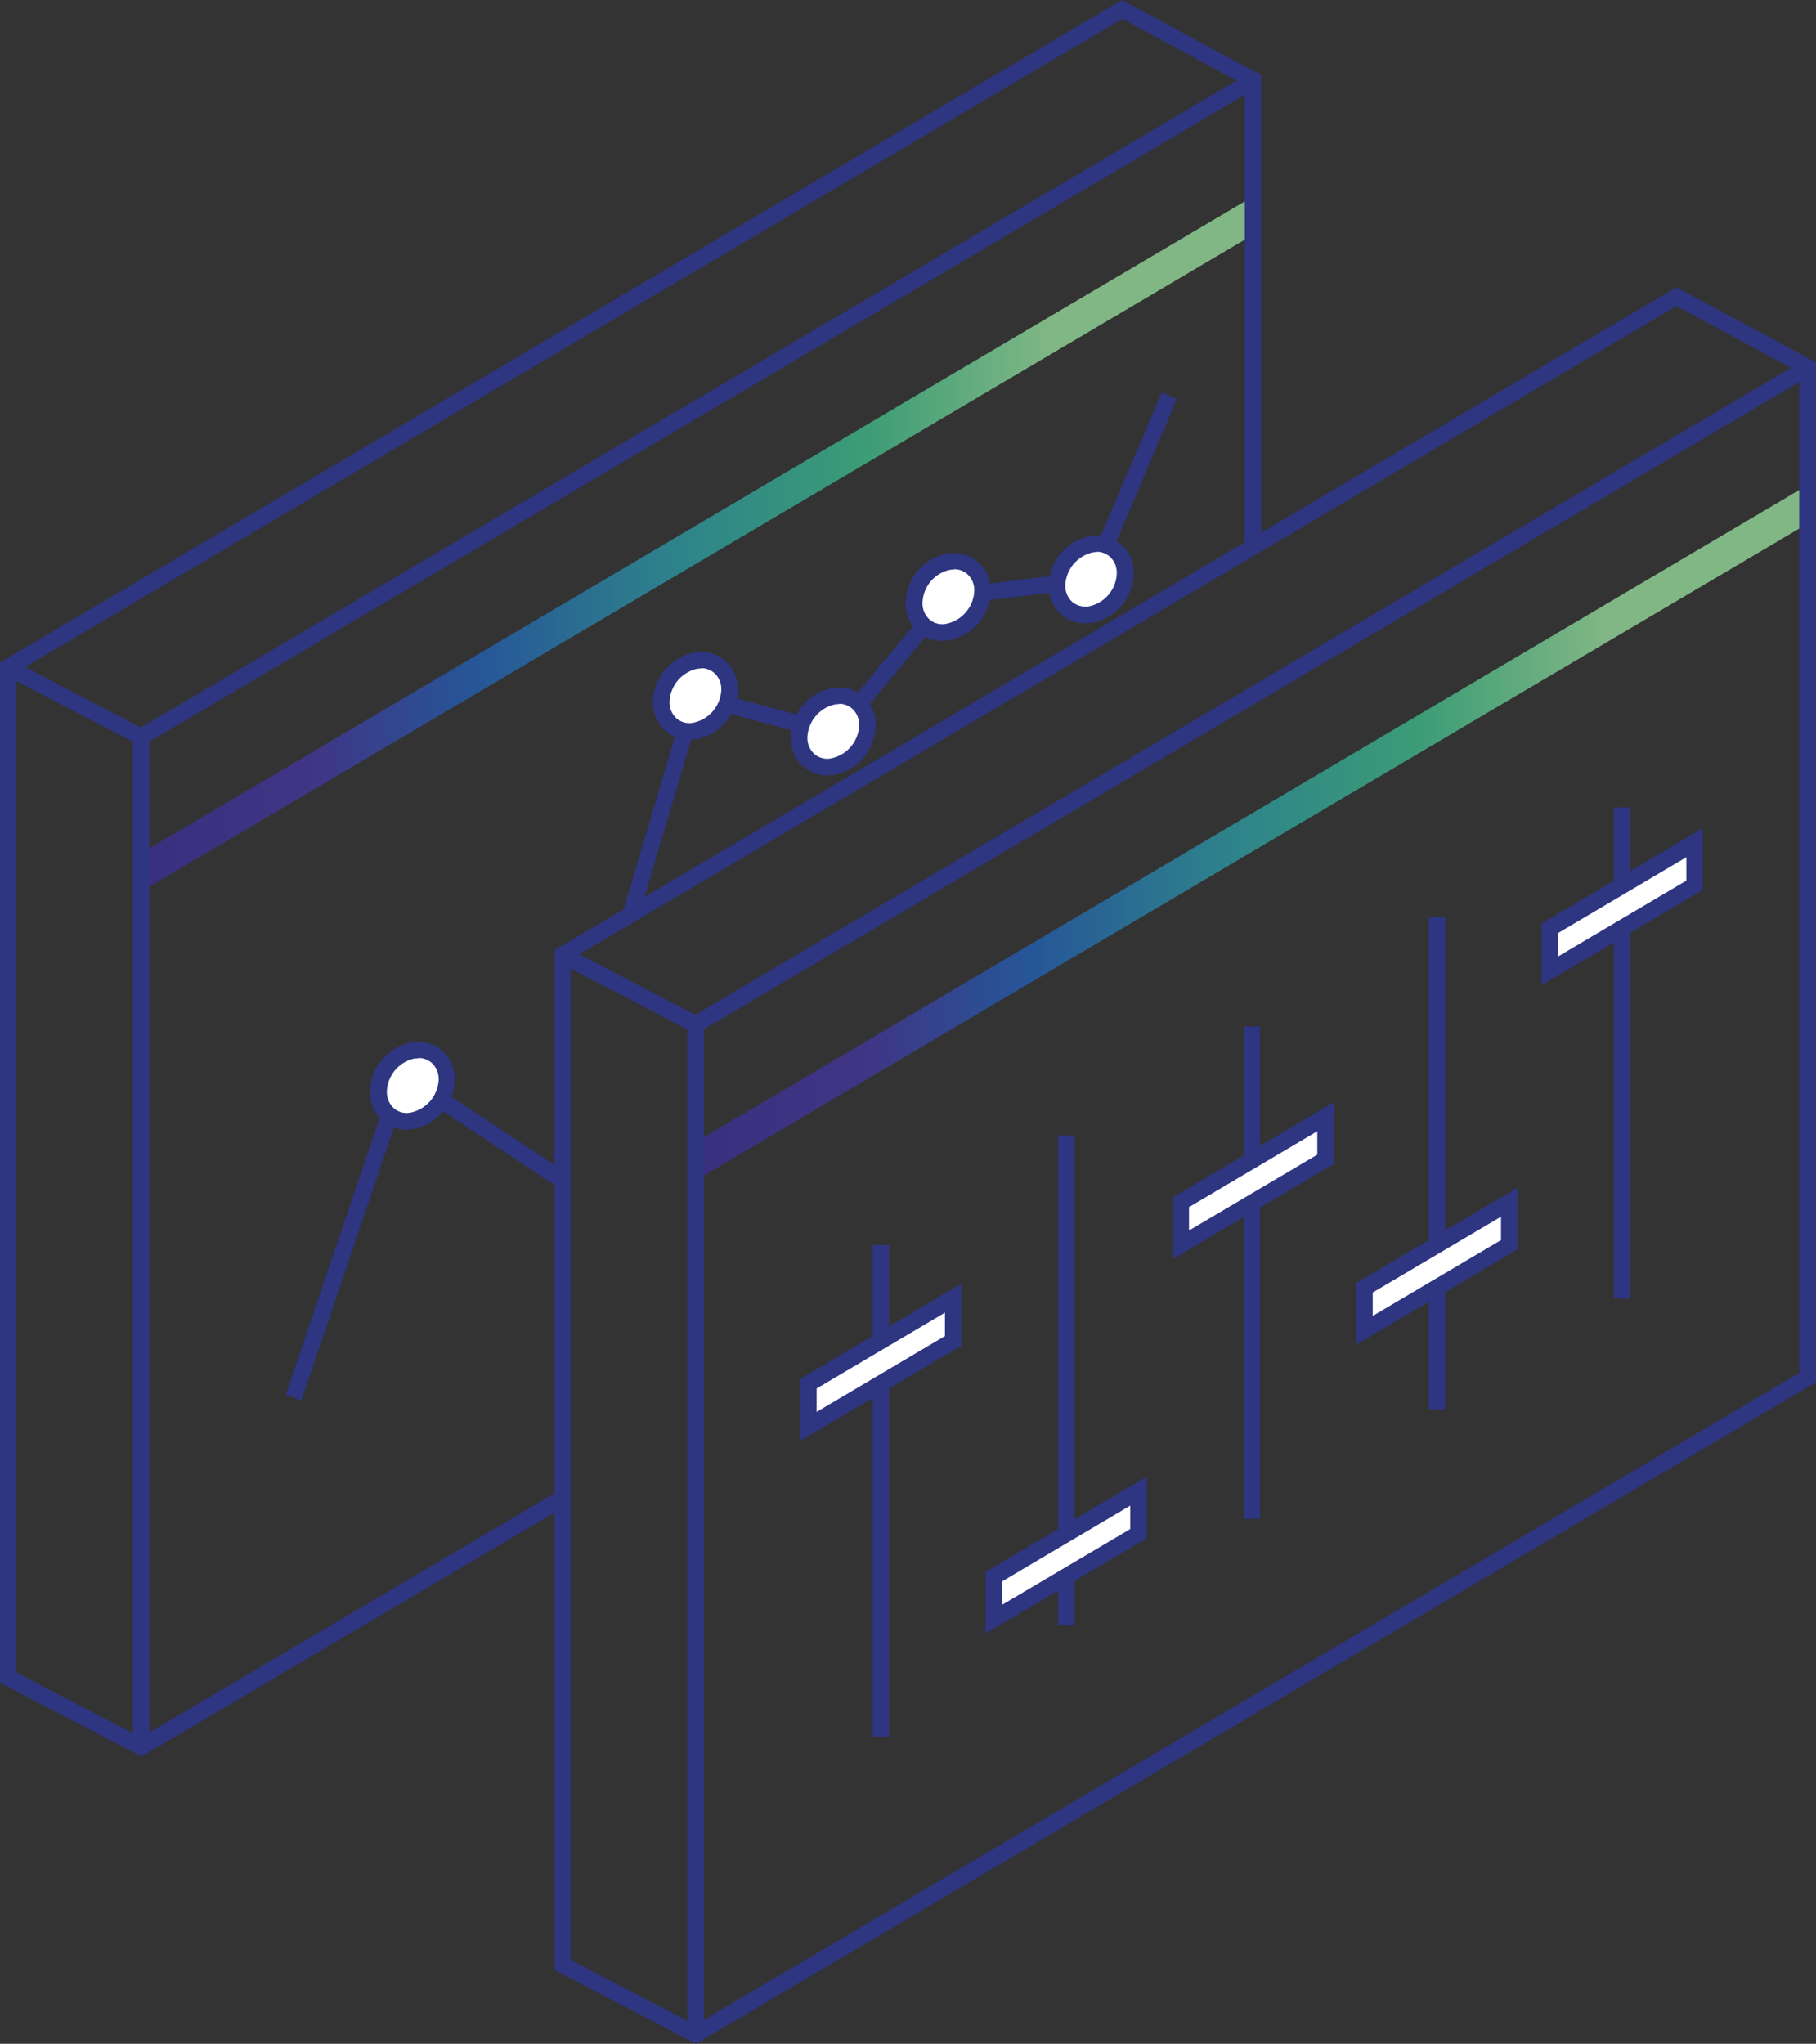 <?xml version="1.0" encoding="UTF-8"?>
<svg xmlns="http://www.w3.org/2000/svg" xmlns:xlink="http://www.w3.org/1999/xlink" width="55.06" height="61.97" viewBox="0 0 55.06 61.97">
  <rect x="0" y="0" width="55.06" height="61.97" fill="#333333" stroke="none"/>
  <defs>
    <linearGradient id="linear-gradient" y1="0.5" x2="1" y2="0.5" gradientUnits="objectBoundingBox">
      <stop offset="0" stop-color="#38307f"></stop>
      <stop offset="0.15" stop-color="#403585"></stop>
      <stop offset="0.3" stop-color="#265698"></stop>
      <stop offset="0.48" stop-color="#2e838b"></stop>
      <stop offset="0.65" stop-color="#3b9c76"></stop>
      <stop offset="0.82" stop-color="#81b785"></stop>
    </linearGradient>
    <linearGradient id="linear-gradient-2" x1="0" y1="0.5" y2="0.5" xlink:href="#linear-gradient"></linearGradient>
  </defs>
  <g id="ICONOGRAFIA_IMASD__OK-89" data-name="ICONOGRAFIA IMASD_ OK-89" transform="translate(-43.34 -39.88)">
    <path id="Trazado_1835" data-name="Trazado 1835" d="M64.48,74.48,98.14,54.59v1.17L64.43,75.67Z" fill="url(#linear-gradient)"></path>
    <path id="Trazado_1836" data-name="Trazado 1836" d="M47.62,65.75,81.33,45.84V47L47.62,66.91Z" fill="url(#linear-gradient-2)"></path>
    <path id="Trazado_1837" data-name="Trazado 1837" d="M47.63,93.14,43.34,90.9V59.97L77.36,39.88l4.22,2.28V56.47h-.5V42.46l-3.71-2.01L43.84,60.26V90.59l3.77,1.97,12.66-7.47.26.43Z" fill="#2e3581"></path>
    <rect id="Rectángulo_3151" data-name="Rectángulo 3151" width="0.5" height="30.63" transform="translate(47.37 62.22)" fill="#2e3581"></rect>
    <path id="Trazado_1838" data-name="Trazado 1838" d="M47.63,62.51l-4.16-2.17.24-.44,3.9,2.04L81.21,42.1l.25.43Z" fill="#2e3581"></path>
    <path id="Trazado_1839" data-name="Trazado 1839" d="M64.44,101.85l-4.29-2.24V68.69l34.02-20.1,4.23,2.28V81.79Zm-3.79-2.54,3.77,1.97L97.89,81.51V51.17l-3.72-2.01L60.64,68.97V99.3Z" fill="#2e3581"></path>
    <rect id="Rectángulo_3152" data-name="Rectángulo 3152" width="0.5" height="30.63" transform="translate(64.18 70.94)" fill="#2e3581"></rect>
    <path id="Trazado_1840" data-name="Trazado 1840" d="M64.44,71.23l-4.16-2.17.23-.45,3.91,2.04,33.6-19.84.25.43Z" fill="#2e3581"></path>
    <rect id="Rectángulo_3153" data-name="Rectángulo 3153" width="0.5" height="14.93" transform="translate(69.8 77.63)" fill="#2e3581"></rect>
    <rect id="Rectángulo_3154" data-name="Rectángulo 3154" width="0.5" height="14.85" transform="translate(75.42 74.31)" fill="#2e3581"></rect>
    <rect id="Rectángulo_3155" data-name="Rectángulo 3155" width="0.5" height="14.93" transform="translate(81.04 71)" fill="#2e3581"></rect>
    <rect id="Rectángulo_3156" data-name="Rectángulo 3156" width="0.5" height="14.93" transform="translate(86.66 67.68)" fill="#2e3581"></rect>
    <rect id="Rectángulo_3157" data-name="Rectángulo 3157" width="0.5" height="14.89" transform="translate(92.27 64.36)" fill="#2e3581"></rect>
    <path id="Trazado_1841" data-name="Trazado 1841" d="M94.72,65.44v1.29l-4.39,2.59V68.03Z" fill="#fff"></path>
    <path id="Trazado_1842" data-name="Trazado 1842" d="M90.08,69.76V67.88l4.89-2.89v1.87l-4.89,2.89Zm.5-1.59v.71l3.89-2.3v-.71Z" fill="#2e3581"></path>
    <path id="Trazado_1843" data-name="Trazado 1843" d="M89.1,76.34v1.29l-4.39,2.59V78.93Z" fill="#fff"></path>
    <path id="Trazado_1844" data-name="Trazado 1844" d="M84.46,80.66V78.78l4.89-2.89v1.87l-4.89,2.89Zm.5-1.59v.71l3.89-2.3v-.71Z" fill="#2e3581"></path>
    <path id="Trazado_1845" data-name="Trazado 1845" d="M83.53,73.75v1.29l-4.39,2.59V76.34Z" fill="#fff"></path>
    <path id="Trazado_1846" data-name="Trazado 1846" d="M78.89,78.07V76.19l4.89-2.89v1.87l-4.89,2.89Zm.5-1.59v.71l3.89-2.3v-.71Z" fill="#2e3581"></path>
    <path id="Trazado_1847" data-name="Trazado 1847" d="M77.86,85.1v1.29l-4.39,2.6v-1.3Z" fill="#fff"></path>
    <path id="Trazado_1848" data-name="Trazado 1848" d="M73.22,89.42V87.54l4.89-2.89v1.87l-4.89,2.89Zm.5-1.59v.71l3.89-2.3v-.71Z" fill="#2e3581"></path>
    <path id="Trazado_1849" data-name="Trazado 1849" d="M72.24,79.25v1.29l-4.39,2.59.01-1.29Z" fill="#fff"></path>
    <path id="Trazado_1850" data-name="Trazado 1850" d="M67.6,83.57V81.69l4.89-2.89v1.88Zm.5-1.59v.71l3.89-2.3v-.71Z" fill="#2e3581"></path>
    <path id="Trazado_1851" data-name="Trazado 1851" d="M52.48,82.34,52,82.18l3.43-10.1,5.11,3.38-.28.42-4.57-3.02Z" fill="#2e3581"></path>
    <path id="Trazado_1852" data-name="Trazado 1852" d="M62.7,67.69l-.48-.15,2.04-6.86,4.3,1.15,3.39-4.09,4.3-.52,2.31-5.44.46.2-2.42,5.7-4.39.53L68.74,62.4,64.6,61.29Z" fill="#2e3581"></path>
    <ellipse id="Elipse_143" data-name="Elipse 143" cx="1.14" cy="0.96" rx="1.14" ry="0.96" transform="translate(54.39 73.117) rotate(-52.47)" fill="#fff"></ellipse>
    <path id="Trazado_1853" data-name="Trazado 1853" d="M55.67,74.13a1.1,1.1,0,0,1-1.11-1.15,1.54,1.54,0,0,1,1.24-1.49,1.122,1.122,0,0,1,.93.23,1.139,1.139,0,0,1,.4.9,1.54,1.54,0,0,1-1.24,1.49A1.635,1.635,0,0,1,55.67,74.13Zm.35-2.16a.777.777,0,0,0-.13.01,1.057,1.057,0,0,0-.82,1,.656.656,0,0,0,.22.51.592.592,0,0,0,.52.12,1.066,1.066,0,0,0,.83-1,.656.656,0,0,0-.22-.51.6.6,0,0,0-.39-.14Z" fill="#2e3581"></path>
    <ellipse id="Elipse_144" data-name="Elipse 144" cx="1.14" cy="0.96" rx="1.14" ry="0.96" transform="translate(62.973 61.302) rotate(-52.47)" fill="#fff"></ellipse>
    <path id="Trazado_1854" data-name="Trazado 1854" d="M64.25,62.31a1.117,1.117,0,0,1-.71-.25,1.139,1.139,0,0,1-.4-.9,1.54,1.54,0,0,1,1.24-1.49,1.122,1.122,0,0,1,.93.23,1.139,1.139,0,0,1,.4.9,1.54,1.54,0,0,1-1.24,1.49A1.636,1.636,0,0,1,64.25,62.31Zm.35-2.16a.778.778,0,0,0-.13.01,1.066,1.066,0,0,0-.83,1,.656.656,0,0,0,.22.51.6.6,0,0,0,.52.12,1.066,1.066,0,0,0,.83-1,.656.656,0,0,0-.22-.51.6.6,0,0,0-.39-.14Z" fill="#2e3581"></path>
    <ellipse id="Elipse_145" data-name="Elipse 145" cx="1.14" cy="0.96" rx="1.14" ry="0.96" transform="translate(67.156 62.385) rotate(-52.47)" fill="#fff"></ellipse>
    <path id="Trazado_1855" data-name="Trazado 1855" d="M68.43,63.39a1.1,1.1,0,0,1-1.11-1.15,1.54,1.54,0,0,1,1.24-1.49,1.105,1.105,0,0,1,1.33,1.13,1.54,1.54,0,0,1-1.24,1.49A1.636,1.636,0,0,1,68.43,63.39Zm.35-2.16a.778.778,0,0,0-.13.01,1.066,1.066,0,0,0-.83,1,.656.656,0,0,0,.22.51.6.6,0,0,0,.52.12,1.066,1.066,0,0,0,.83-1,.656.656,0,0,0-.22-.51.6.6,0,0,0-.39-.14Z" fill="#2e3581"></path>
    <ellipse id="Elipse_146" data-name="Elipse 146" cx="1.14" cy="0.96" rx="1.14" ry="0.96" transform="translate(70.624 58.298) rotate(-52.47)" fill="#fff"></ellipse>
    <path id="Trazado_1856" data-name="Trazado 1856" d="M71.91,59.31a1.1,1.1,0,0,1-1.11-1.15,1.54,1.54,0,0,1,1.24-1.49,1.122,1.122,0,0,1,.93.23,1.139,1.139,0,0,1,.4.9,1.54,1.54,0,0,1-1.24,1.49A1.636,1.636,0,0,1,71.91,59.31Zm.35-2.16a.778.778,0,0,0-.13.01,1.057,1.057,0,0,0-.82,1,.656.656,0,0,0,.22.51.592.592,0,0,0,.52.12,1.066,1.066,0,0,0,.83-1,.656.656,0,0,0-.22-.51.6.6,0,0,0-.39-.14Z" fill="#2e3581"></path>
    <ellipse id="Elipse_147" data-name="Elipse 147" cx="1.14" cy="0.96" rx="1.14" ry="0.96" transform="translate(74.967 57.773) rotate(-52.47)" fill="#fff"></ellipse>
    <path id="Trazado_1857" data-name="Trazado 1857" d="M76.25,58.78a1.117,1.117,0,0,1-.71-.25,1.139,1.139,0,0,1-.4-.9,1.54,1.54,0,0,1,1.24-1.49,1.105,1.105,0,0,1,1.33,1.13,1.54,1.54,0,0,1-1.24,1.49A1.636,1.636,0,0,1,76.25,58.78Zm.35-2.16a.778.778,0,0,0-.13.01,1.066,1.066,0,0,0-.83,1,.656.656,0,0,0,.22.51.632.632,0,0,0,.52.12,1.057,1.057,0,0,0,.82-1,.656.656,0,0,0-.22-.51.6.6,0,0,0-.39-.14Z" fill="#2e3581"></path>
  </g>
</svg>
